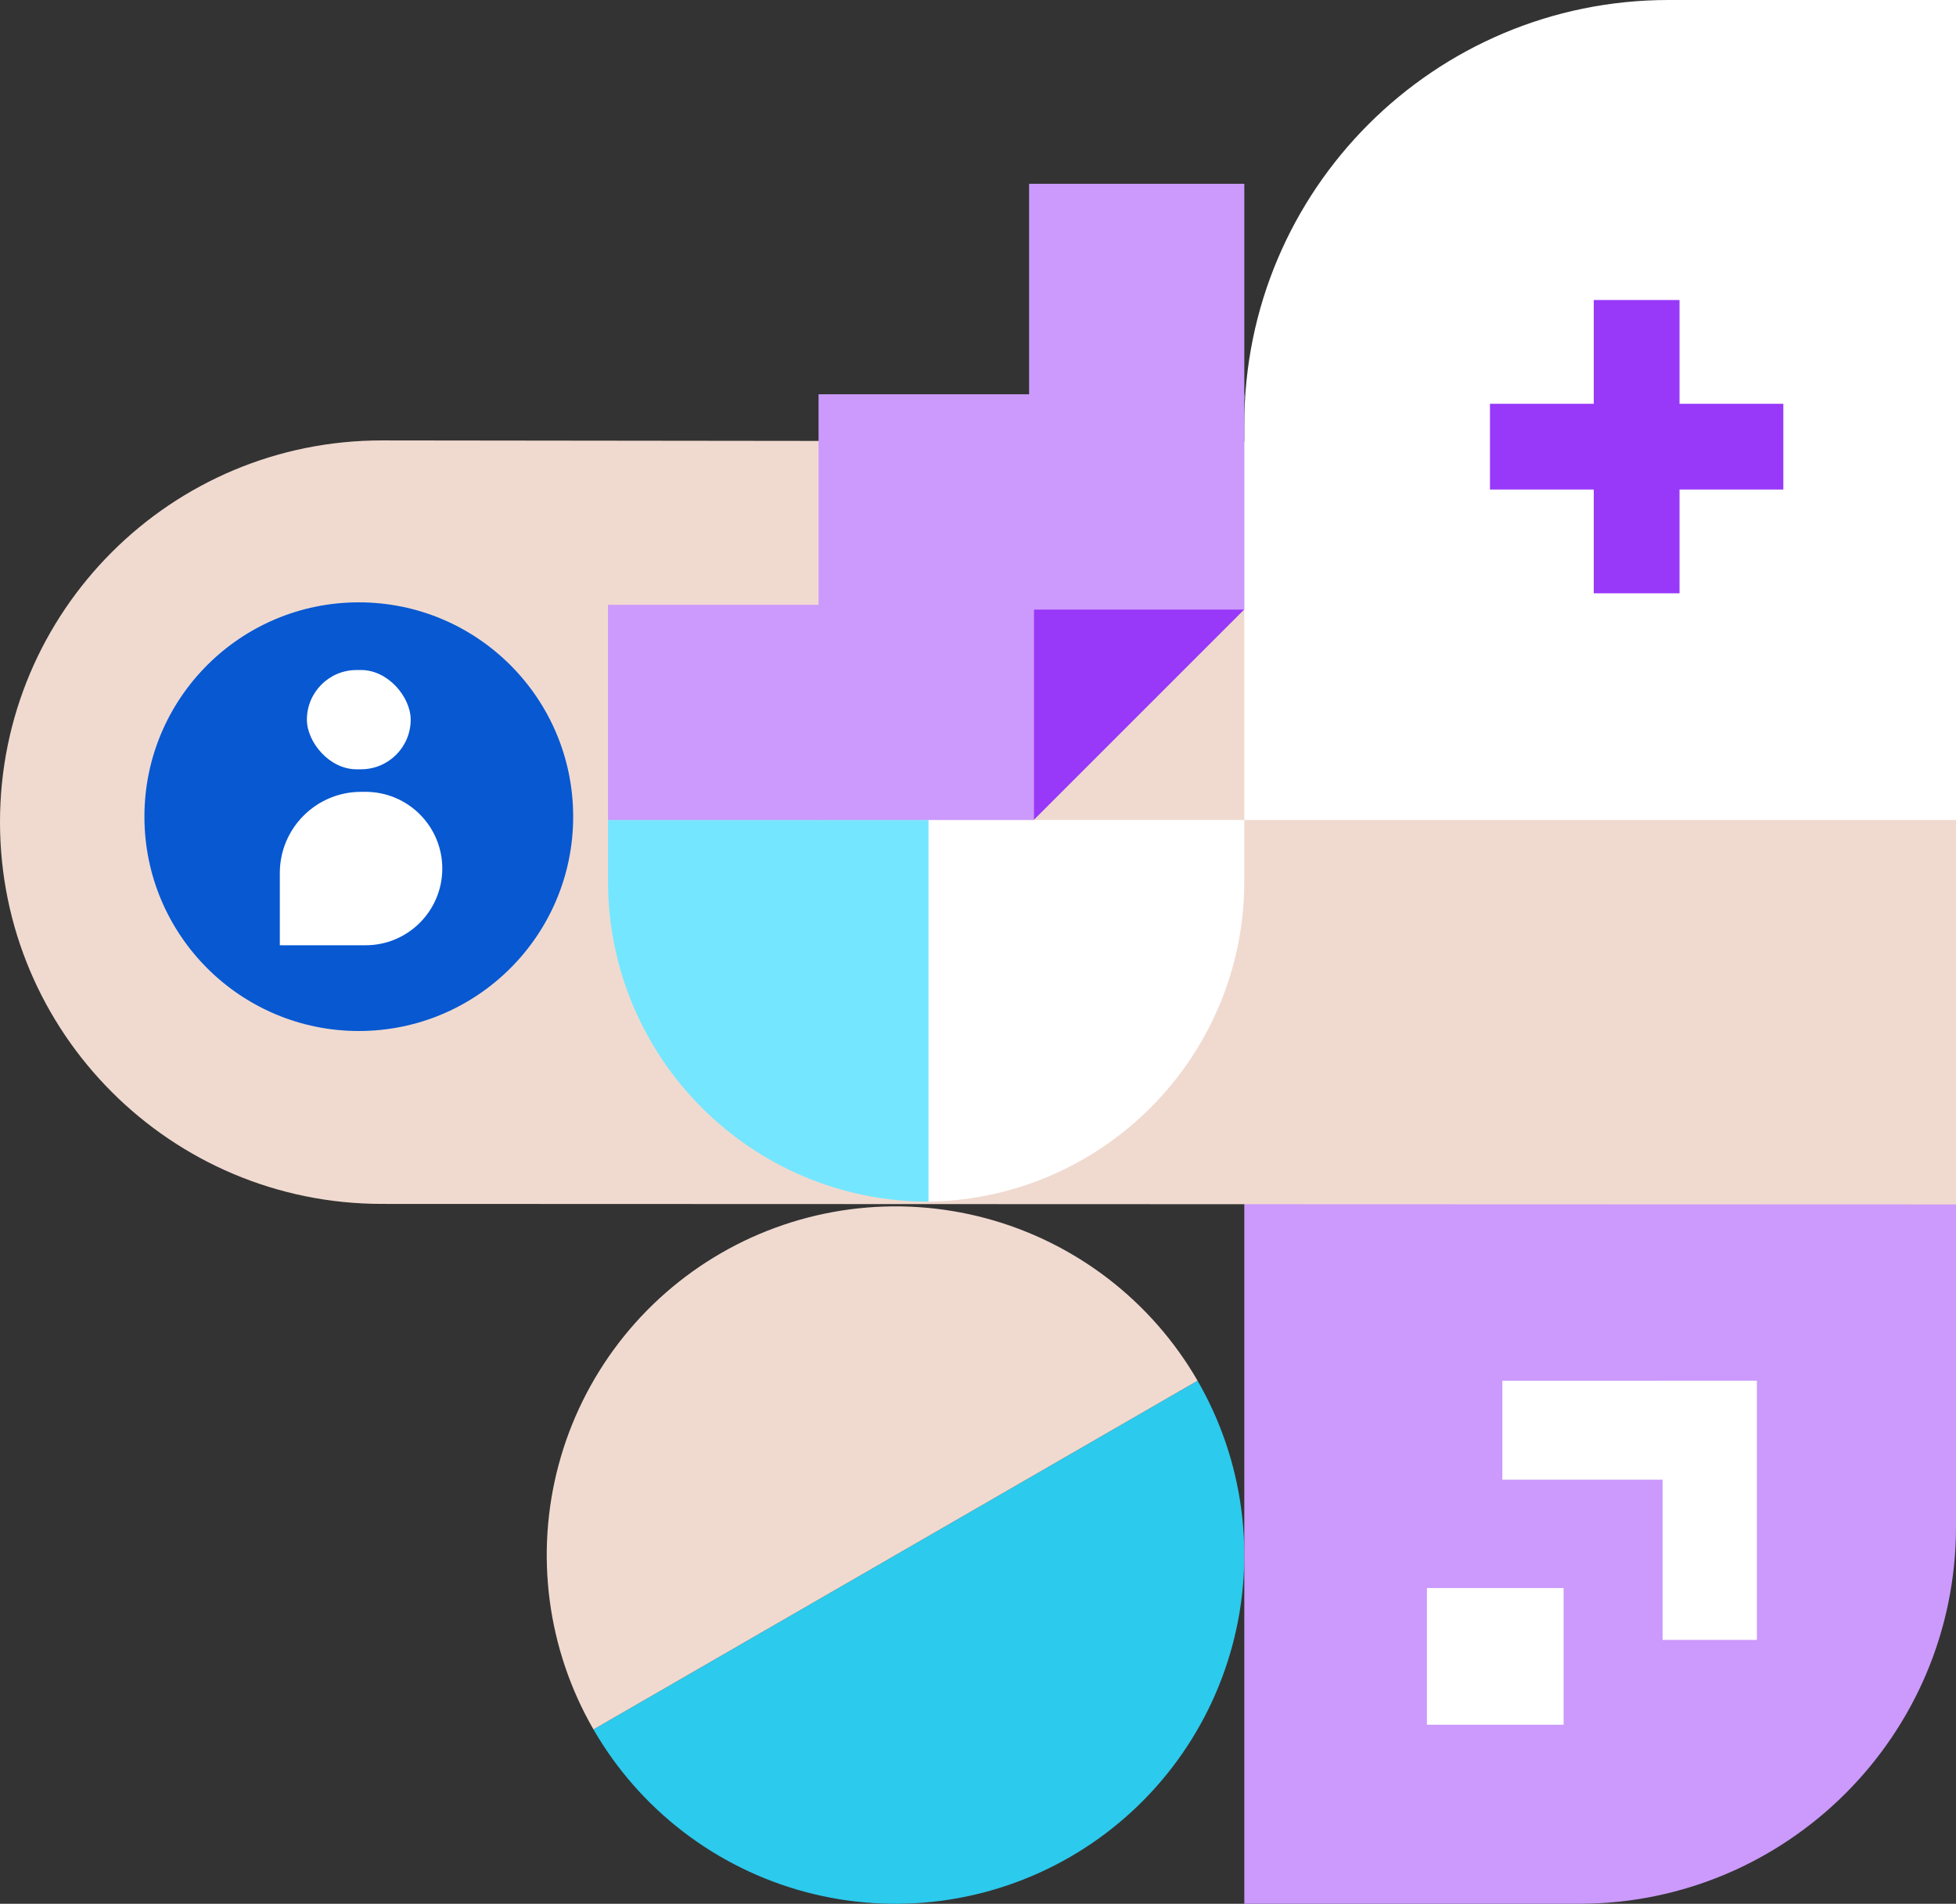 <svg width="415" height="404" viewBox="0 0 415 404" fill="none" xmlns="http://www.w3.org/2000/svg">
<rect x="0" y="0" width="415" height="404" fill="#333333" stroke="none"/>
<g clip-path="url(#clip0)">
<path d="M254.086 293C258.945 301.416 262.098 310.706 263.367 320.341C264.635 329.976 263.994 339.766 261.478 349.153C258.963 358.539 254.624 367.339 248.708 375.048C242.792 382.758 235.416 389.227 227 394.086C218.584 398.945 209.294 402.098 199.659 403.367C190.024 404.635 180.234 403.994 170.847 401.478C161.461 398.963 152.661 394.624 144.952 388.708C137.242 382.792 130.773 375.416 125.914 367L190 330L254.086 293Z" fill="#2CCAED"/>
<path d="M125.914 367C121.055 358.584 117.902 349.294 116.633 339.659C115.365 330.024 116.006 320.234 118.522 310.847C121.037 301.461 125.376 292.661 131.292 284.952C137.208 277.242 144.584 270.773 153 265.914C161.416 261.055 170.706 257.902 180.341 256.633C189.976 255.365 199.766 256.006 209.153 258.522C218.539 261.037 227.339 265.376 235.048 271.292C242.758 277.208 249.227 284.584 254.086 293L190 330L125.914 367Z" fill="#F0DAD0"/>
</g>
<path d="M264 255H415V324C415 368.183 379.183 404 335 404H264V255Z" fill="#CB9AFC"/>
<path d="M81.003 255.479C36.265 255.464 -1.58648e-06 219.186 -3.54202e-06 174.449V174.449C-5.49886e-06 129.681 36.312 93.411 81.079 93.462L415 93.844L415 255.593L81.003 255.479Z" fill="#F0DAD0"/>
<circle cx="76.126" cy="173.304" r="45.483" fill="#0758D1"/>
<rect x="65.113" y="142.184" width="22.024" height="21.066" rx="10.533" fill="white"/>
<path d="M59.367 185.271C59.367 175.752 67.084 168.035 76.603 168.035H77.561C86.551 168.035 93.839 175.323 93.839 184.313V184.313C93.839 193.304 86.551 200.592 77.561 200.592H59.367V185.271Z" fill="white"/>
<rect x="372.75" y="348" width="20" height="55" transform="rotate(180 372.75 348)" fill="white"/>
<rect x="318.75" y="314" width="21" height="53" transform="rotate(-90 318.75 314)" fill="white"/>
<path d="M264 174L264 90C264 40.294 304.294 -1.79374e-06 354 -4.00643e-06L415 -6.7219e-06L415 174L264 174Z" fill="white"/>
<path d="M264 174L264 187C264 224.555 233.555 255 196 255V255L196 174L264 174Z" fill="white"/>
<path d="M197 255V255C159.445 255 129 224.555 129 187L129 174L197 174L197 255Z" fill="#75E6FF"/>
<rect x="302.75" y="337" width="29" height="29" fill="white"/>
<rect x="316.123" y="85.688" width="62.241" height="18.193" fill="#9838F9"/>
<rect x="356.34" y="63.664" width="62.241" height="18.193" transform="rotate(90 356.34 63.664)" fill="#9838F9"/>
<path d="M263.999 129.332H219.33V174.001L263.999 129.332Z" fill="#9838F9"/>
<rect x="218.34" y="39" width="45.662" height="45.662" fill="#CB9AFC"/>
<rect x="218.34" y="83.668" width="45.662" height="45.662" fill="#CB9AFC"/>
<rect x="173.67" y="83.668" width="45.662" height="45.662" fill="#CB9AFC"/>
<rect x="173.67" y="128.34" width="45.662" height="45.662" fill="#CB9AFC"/>
<rect x="129" y="128.34" width="45.662" height="45.662" fill="#CB9AFC"/>
<defs>
<clipPath id="clip0">
<rect width="156" height="149" fill="white" transform="translate(108 255)"/>
</clipPath>
</defs>
</svg>
